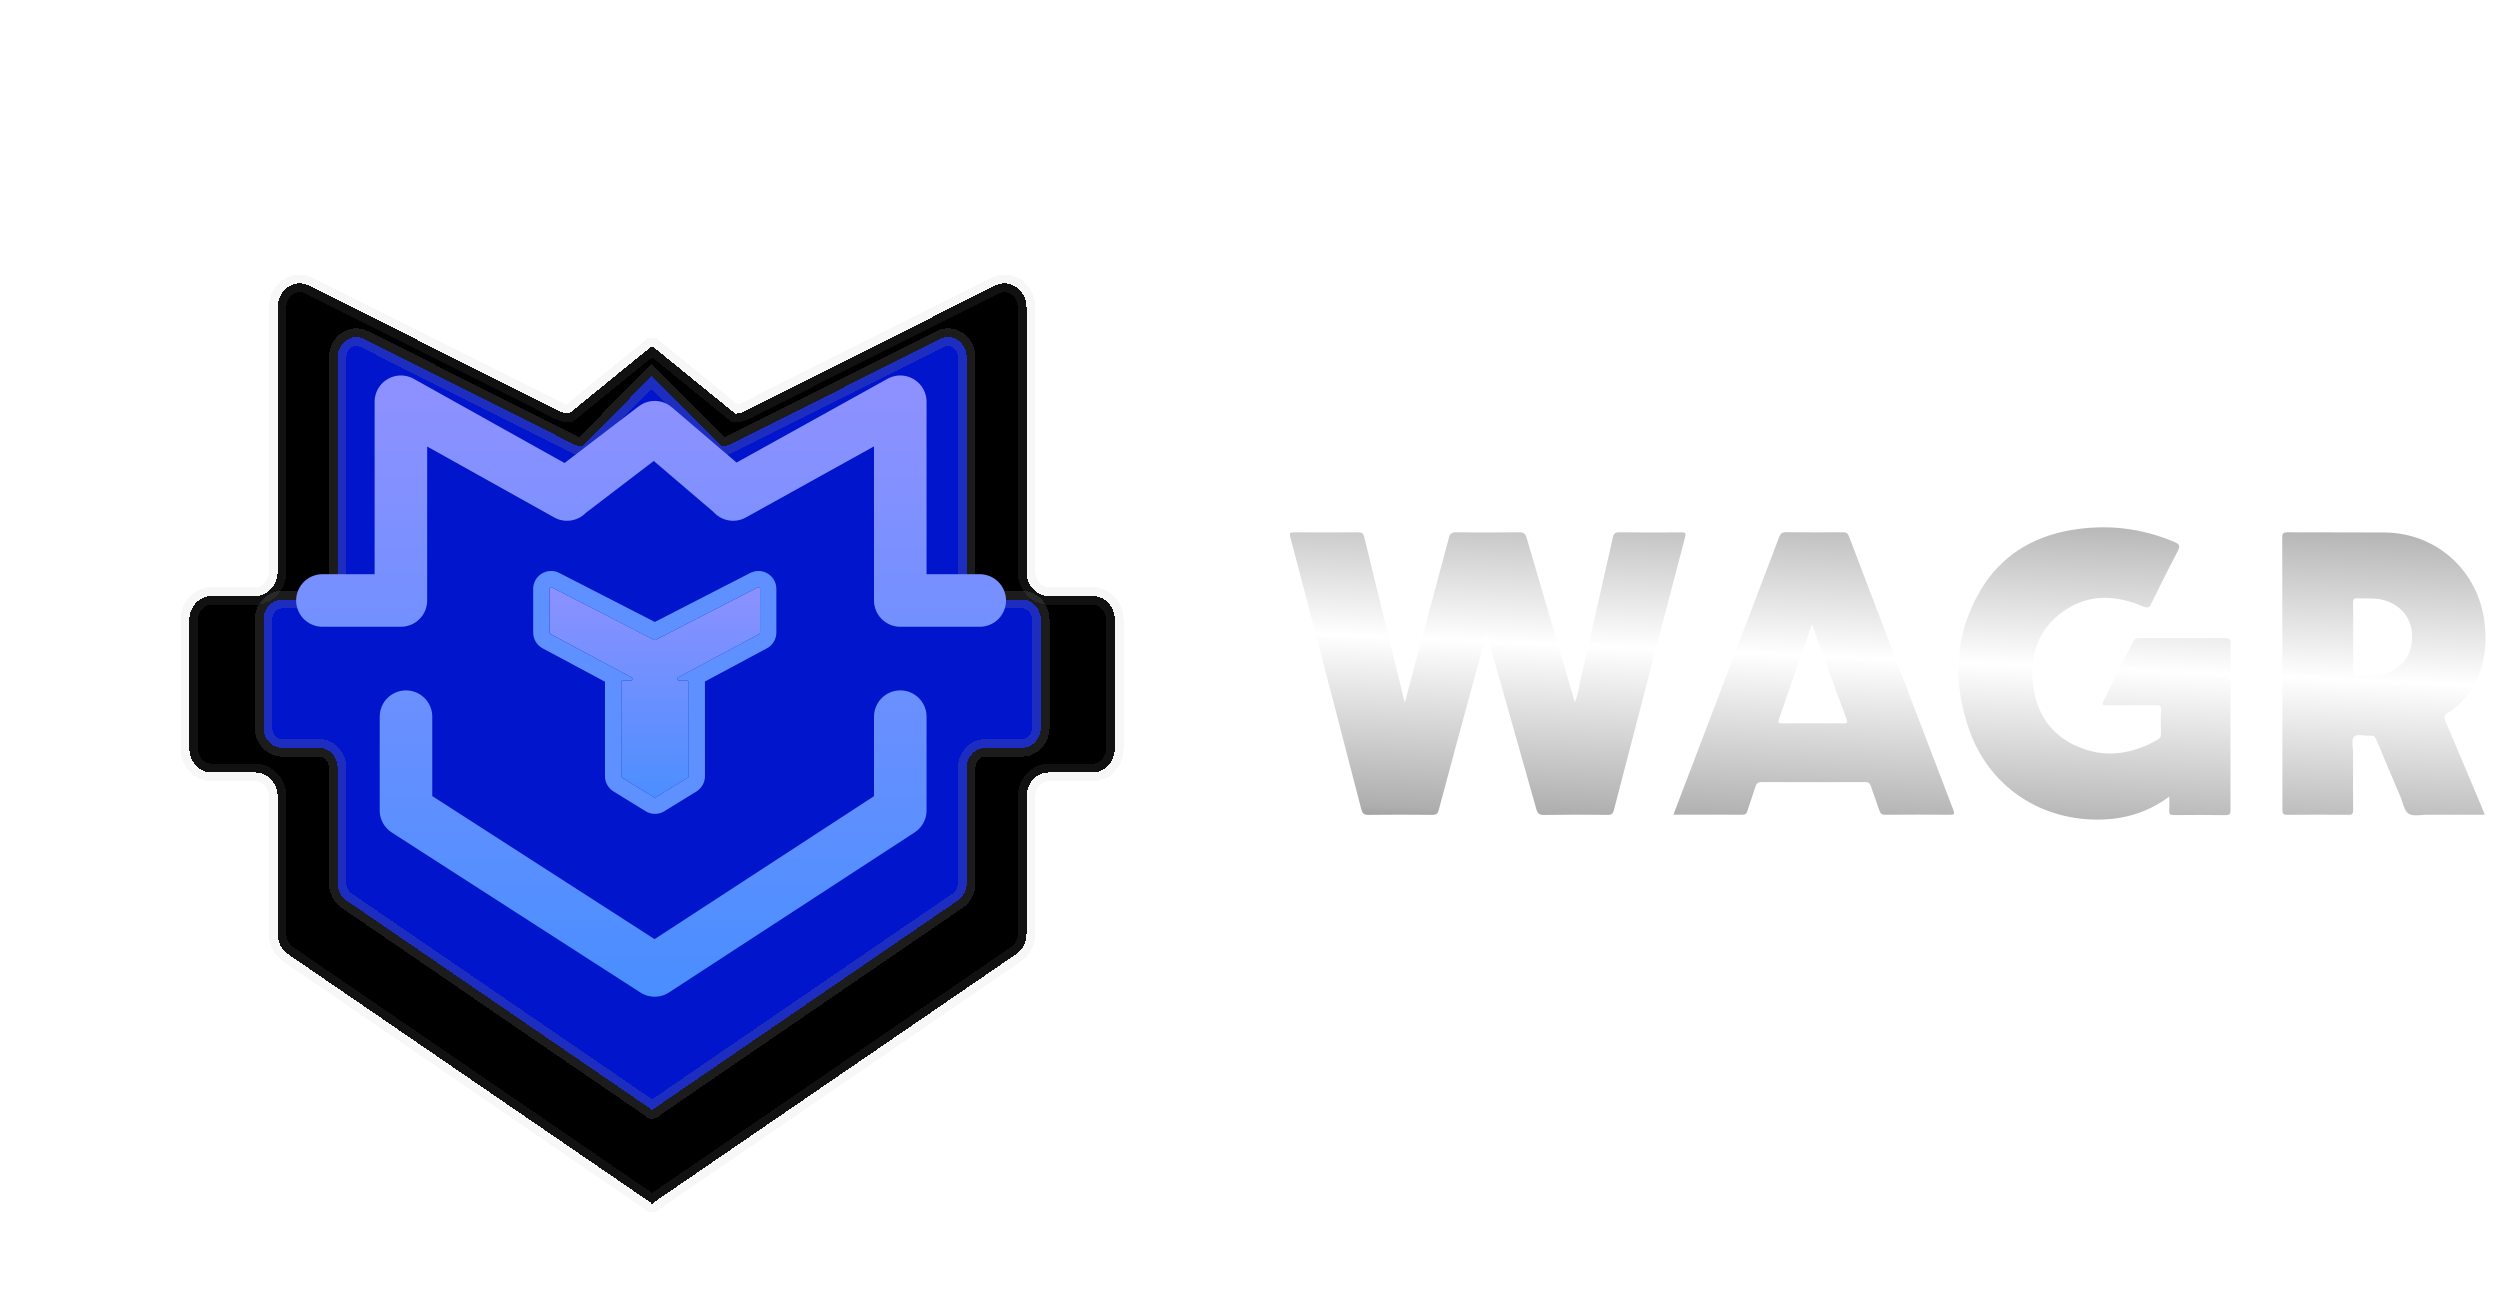<svg width="134" height="70" viewBox="0 0 134 70" fill="none" xmlns="http://www.w3.org/2000/svg">
<g filter="url(#filter0_d_136_4393)">
<path fill-rule="evenodd" clip-rule="evenodd" d="M16.564 11.551C15.777 11.156 14.88 11.784 14.88 12.729V26.89C14.88 27.606 14.348 28.187 13.692 28.187H11.336C10.68 28.187 10.148 28.767 10.148 29.483V36.35C10.148 37.066 10.68 37.647 11.336 37.647H13.692C14.348 37.647 14.88 38.227 14.88 38.944V46.287C14.88 46.733 15.091 47.148 15.437 47.385L34.9 60.719C34.906 60.723 34.91 60.731 34.91 60.739V60.743C34.91 60.761 34.928 60.771 34.941 60.762C34.948 60.757 34.956 60.757 34.963 60.762C34.976 60.771 34.993 60.761 34.993 60.743V60.739C34.993 60.731 34.997 60.723 35.004 60.719L54.467 47.385C54.813 47.148 55.023 46.733 55.023 46.287V38.944C55.023 38.227 55.555 37.647 56.211 37.647H58.567C59.223 37.647 59.755 37.066 59.755 36.35V29.483C59.755 28.767 59.223 28.187 58.567 28.187H56.211C55.555 28.187 55.023 27.606 55.023 26.89V12.729C55.023 11.784 54.126 11.156 53.339 11.551L39.9 18.293C39.745 18.372 39.575 18.412 39.404 18.412L34.993 14.822H34.91L30.5 18.412C30.328 18.412 30.159 18.372 30.003 18.293L16.564 11.551Z" fill="black" shape-rendering="crispEdges"/>
<path fill-rule="evenodd" clip-rule="evenodd" d="M16.564 11.551C15.777 11.156 14.88 11.784 14.88 12.729V26.89C14.88 27.606 14.348 28.187 13.692 28.187H11.336C10.68 28.187 10.148 28.767 10.148 29.483V36.35C10.148 37.066 10.68 37.647 11.336 37.647H13.692C14.348 37.647 14.88 38.227 14.88 38.944V46.287C14.88 46.733 15.091 47.148 15.437 47.385L34.9 60.719C34.906 60.723 34.91 60.731 34.91 60.739V60.743C34.91 60.761 34.928 60.771 34.941 60.762C34.948 60.757 34.956 60.757 34.963 60.762C34.976 60.771 34.993 60.761 34.993 60.743V60.739C34.993 60.731 34.997 60.723 35.004 60.719L54.467 47.385C54.813 47.148 55.023 46.733 55.023 46.287V38.944C55.023 38.227 55.555 37.647 56.211 37.647H58.567C59.223 37.647 59.755 37.066 59.755 36.35V29.483C59.755 28.767 59.223 28.187 58.567 28.187H56.211C55.555 28.187 55.023 27.606 55.023 26.89V12.729C55.023 11.784 54.126 11.156 53.339 11.551L39.9 18.293C39.745 18.372 39.575 18.412 39.404 18.412L34.993 14.822H34.91L30.5 18.412C30.328 18.412 30.159 18.372 30.003 18.293L16.564 11.551Z" stroke="#B1B1B1" stroke-opacity="0.1" stroke-width="0.939" shape-rendering="crispEdges"/>
</g>
<g opacity="0.8" filter="url(#filter1_df_136_4393)">
<path fill-rule="evenodd" clip-rule="evenodd" d="M19.514 14.412C18.852 14.08 18.099 14.607 18.099 15.401V27.294C18.099 27.896 17.652 28.383 17.101 28.383H15.123C14.572 28.383 14.125 28.871 14.125 29.472V35.239C14.125 35.841 14.572 36.328 15.123 36.328H17.101C17.652 36.328 18.099 36.816 18.099 37.417V43.585C18.099 43.959 18.276 44.308 18.566 44.507L34.912 55.705C34.918 55.709 34.921 55.715 34.921 55.722V55.725C34.921 55.74 34.936 55.749 34.947 55.741C34.952 55.737 34.959 55.737 34.965 55.741C34.976 55.749 34.991 55.74 34.991 55.725V55.722C34.991 55.715 34.994 55.709 35 55.705L51.346 44.507C51.636 44.308 51.813 43.959 51.813 43.585V37.417C51.813 36.816 52.26 36.328 52.811 36.328H54.789C55.34 36.328 55.787 35.841 55.787 35.239V29.472C55.787 28.871 55.34 28.383 54.789 28.383H52.811C52.26 28.383 51.813 27.896 51.813 27.294V15.401C51.813 14.607 51.059 14.08 50.398 14.412L39.112 20.074C38.981 20.14 38.839 20.174 38.695 20.174L34.912 16.412L31.217 20.174C31.073 20.174 30.931 20.14 30.8 20.074L19.514 14.412Z" fill="#001AFF" shape-rendering="crispEdges"/>
<path fill-rule="evenodd" clip-rule="evenodd" d="M19.514 14.412C18.852 14.08 18.099 14.607 18.099 15.401V27.294C18.099 27.896 17.652 28.383 17.101 28.383H15.123C14.572 28.383 14.125 28.871 14.125 29.472V35.239C14.125 35.841 14.572 36.328 15.123 36.328H17.101C17.652 36.328 18.099 36.816 18.099 37.417V43.585C18.099 43.959 18.276 44.308 18.566 44.507L34.912 55.705C34.918 55.709 34.921 55.715 34.921 55.722V55.725C34.921 55.74 34.936 55.749 34.947 55.741C34.952 55.737 34.959 55.737 34.965 55.741C34.976 55.749 34.991 55.74 34.991 55.725V55.722C34.991 55.715 34.994 55.709 35 55.705L51.346 44.507C51.636 44.308 51.813 43.959 51.813 43.585V37.417C51.813 36.816 52.26 36.328 52.811 36.328H54.789C55.34 36.328 55.787 35.841 55.787 35.239V29.472C55.787 28.871 55.34 28.383 54.789 28.383H52.811C52.26 28.383 51.813 27.896 51.813 27.294V15.401C51.813 14.607 51.059 14.08 50.398 14.412L39.112 20.074C38.981 20.14 38.839 20.174 38.695 20.174L34.912 16.412L31.217 20.174C31.073 20.174 30.931 20.14 30.8 20.074L19.514 14.412Z" stroke="#B1B1B1" stroke-opacity="0.2" stroke-width="0.939" shape-rendering="crispEdges"/>
</g>
<path fill-rule="evenodd" clip-rule="evenodd" d="M29.5 33.982C29.471 33.967 29.454 33.937 29.454 33.905L29.453 31.566C29.453 31.5 29.522 31.458 29.58 31.488L35.057 34.299C35.082 34.312 35.112 34.312 35.137 34.299L40.614 31.488C40.672 31.458 40.741 31.5 40.741 31.566L40.74 33.905C40.74 33.937 40.723 33.967 40.694 33.982L36.343 36.31C36.263 36.353 36.294 36.474 36.385 36.474H36.827C36.875 36.474 36.914 36.513 36.914 36.562V41.604C36.914 41.634 36.898 41.662 36.872 41.678L35.154 42.738C35.126 42.755 35.09 42.755 35.062 42.738L33.344 41.678C33.318 41.662 33.302 41.634 33.302 41.604V36.562C33.302 36.513 33.341 36.474 33.389 36.474H33.809C33.9 36.474 33.931 36.353 33.85 36.31L29.5 33.982Z" fill="url(#paint0_linear_136_4393)"/>
<path fill-rule="evenodd" clip-rule="evenodd" d="M28.579 33.905L28.578 31.566C28.578 30.847 29.338 30.382 29.978 30.71L35.096 33.337L40.213 30.71C40.853 30.382 41.614 30.847 41.613 31.566L41.613 33.905C41.613 34.26 41.418 34.585 41.105 34.752L37.786 36.528C37.786 36.539 37.786 36.55 37.786 36.562V41.604C37.786 41.937 37.614 42.247 37.33 42.422L35.611 43.481C35.302 43.672 34.911 43.672 34.602 43.481L32.884 42.422C32.6 42.247 32.427 41.937 32.427 41.604V36.562C32.427 36.554 32.427 36.547 32.427 36.54L29.086 34.752C28.774 34.585 28.579 34.26 28.579 33.905ZM33.849 36.31C33.929 36.353 33.899 36.474 33.808 36.474H33.388C33.34 36.474 33.301 36.513 33.301 36.562V41.604C33.301 41.634 33.316 41.662 33.342 41.678L35.061 42.738C35.089 42.755 35.124 42.755 35.153 42.738L36.871 41.678C36.897 41.662 36.913 41.634 36.913 41.604V36.562C36.913 36.513 36.873 36.474 36.825 36.474H36.383C36.293 36.474 36.262 36.353 36.342 36.31L40.693 33.982C40.721 33.967 40.739 33.937 40.739 33.905L40.74 31.566C40.74 31.5 40.67 31.458 40.612 31.488L35.136 34.299C35.111 34.312 35.081 34.312 35.056 34.299L29.579 31.488C29.521 31.458 29.452 31.5 29.452 31.566L29.452 33.905C29.452 33.937 29.47 33.967 29.498 33.982L33.849 36.31Z" fill="#5E90FF"/>
<path d="M17.281 32.186H21.488V21.534L30.392 26.505V26.488L35.09 22.898L39.296 26.488V26.505L48.255 21.534V32.186H52.515M21.761 38.413V43.438L35.09 52.015L48.255 43.438V38.413" stroke="url(#paint1_linear_136_4393)" stroke-width="2.817" stroke-linecap="round" stroke-linejoin="round"/>
<g clip-path="url(#clip0_136_4393)">
<path fill-rule="evenodd" clip-rule="evenodd" d="M112.412 43.931C113.805 43.932 115.086 43.577 116.271 42.7H116.273C116.273 42.792 116.274 42.879 116.275 42.96C116.278 43.133 116.281 43.286 116.269 43.438C116.252 43.647 116.334 43.691 116.527 43.689C117.45 43.68 118.372 43.677 119.295 43.691C119.521 43.694 119.555 43.61 119.555 43.411C119.551 40.426 119.553 37.441 119.561 34.456C119.562 34.26 119.518 34.2 119.312 34.202C117.76 34.211 116.207 34.209 114.656 34.203C114.495 34.202 114.405 34.246 114.332 34.394C113.816 35.439 113.295 36.482 112.766 37.521C112.658 37.734 112.657 37.811 112.935 37.806C113.418 37.798 113.902 37.799 114.385 37.8C114.781 37.801 115.177 37.801 115.572 37.797C115.762 37.795 115.84 37.831 115.831 38.043C115.813 38.477 115.821 38.912 115.829 39.346C115.831 39.48 115.792 39.563 115.673 39.632C114.254 40.453 112.763 40.662 111.258 39.971C109.751 39.278 109.038 37.987 108.944 36.364C108.867 35.03 109.269 33.845 110.321 32.977C111.715 31.827 113.269 31.827 114.862 32.502C115.123 32.613 115.203 32.568 115.314 32.341C115.774 31.401 116.24 30.465 116.727 29.54C116.865 29.277 116.834 29.17 116.557 29.053C114.764 28.293 112.906 28.085 110.997 28.415C108.906 28.776 107.224 29.819 106.142 31.663C104.759 34.02 104.653 36.534 105.534 39.079C106.573 42.079 109.246 43.929 112.412 43.931ZM79.426 34.88L79.666 33.998V34.001C79.683 34.029 79.695 34.048 79.703 34.063L79.703 34.063C79.717 34.085 79.723 34.095 79.726 34.106L80.26 35.989L80.26 35.99C80.957 38.447 81.654 40.905 82.345 43.363C82.41 43.591 82.496 43.685 82.758 43.68C83.897 43.661 85.037 43.666 86.177 43.677C86.379 43.679 86.455 43.61 86.503 43.424C87.77 38.547 89.038 33.669 90.32 28.796C90.388 28.535 90.3 28.536 90.115 28.536L90.103 28.537L89.913 28.537C88.869 28.542 87.825 28.546 86.781 28.531C86.549 28.528 86.49 28.628 86.448 28.815L86.352 29.241L86.351 29.242C85.816 31.613 85.281 33.984 84.736 36.354C84.71 36.47 84.687 36.587 84.663 36.706L84.663 36.706L84.663 36.706C84.605 37.007 84.545 37.316 84.418 37.638C84.401 37.582 84.385 37.534 84.371 37.49L84.371 37.49C84.345 37.407 84.323 37.34 84.304 37.274L83.804 35.574L83.804 35.573C83.144 33.328 82.484 31.082 81.829 28.836C81.767 28.624 81.689 28.526 81.438 28.53C80.309 28.547 79.18 28.545 78.051 28.531C77.814 28.528 77.72 28.598 77.659 28.829C77.162 30.71 76.657 32.589 76.153 34.468L75.755 35.948C75.666 36.281 75.578 36.612 75.485 36.959L75.485 36.959L75.485 36.959L75.298 37.659L74.873 35.932L74.873 35.932L74.873 35.931C74.28 33.526 73.698 31.162 73.126 28.794C73.071 28.565 72.978 28.532 72.779 28.533C71.65 28.54 70.521 28.541 69.392 28.533C69.173 28.532 69.094 28.546 69.165 28.812C69.801 31.208 70.426 33.607 71.051 36.006L71.361 37.193L71.542 37.889C72.019 39.718 72.496 41.547 72.966 43.377C73.023 43.601 73.114 43.68 73.355 43.676C74.495 43.661 75.636 43.662 76.775 43.676C76.999 43.679 77.068 43.594 77.119 43.402C77.468 42.086 77.823 40.771 78.18 39.456C78.591 37.943 79.004 36.429 79.426 34.88L79.426 34.88ZM133.182 43.669L132.326 43.67H132.325C131.58 43.67 130.85 43.67 130.12 43.668C130.021 43.668 129.915 43.676 129.809 43.685C129.545 43.707 129.278 43.729 129.103 43.613C128.932 43.5 128.85 43.248 128.768 42.998L128.768 42.998C128.735 42.895 128.702 42.793 128.662 42.7L128.596 42.544L128.595 42.542C128.185 41.581 127.775 40.618 127.374 39.653C127.306 39.489 127.229 39.411 127.044 39.431C126.937 39.443 126.818 39.431 126.7 39.418C126.489 39.395 126.285 39.373 126.174 39.497C126.069 39.616 126.089 39.848 126.109 40.078C126.117 40.17 126.126 40.261 126.125 40.345L126.124 40.684C126.122 41.592 126.119 42.499 126.129 43.406C126.132 43.622 126.068 43.676 125.858 43.674C124.773 43.663 123.687 43.663 122.602 43.674C122.381 43.676 122.336 43.604 122.336 43.398C122.339 38.535 122.337 33.672 122.327 28.809C122.327 28.568 122.409 28.531 122.624 28.531C123.445 28.536 124.267 28.536 125.089 28.535C125.993 28.535 126.897 28.535 127.802 28.541C130.598 28.559 132.846 30.595 133.171 33.374C133.341 34.83 133.11 36.177 132.172 37.35C131.899 37.692 131.58 37.99 131.204 38.211C130.993 38.334 130.989 38.446 131.076 38.65C131.6 39.878 132.117 41.109 132.634 42.34L133.055 43.342C133.081 43.404 133.105 43.468 133.133 43.541L133.133 43.541L133.133 43.541C133.148 43.581 133.164 43.623 133.182 43.669V43.669ZM126.13 34.141C126.13 34.313 126.13 34.485 126.131 34.657V34.657C126.132 35.103 126.133 35.55 126.126 35.996C126.123 36.18 126.175 36.239 126.36 36.23C126.483 36.224 126.606 36.222 126.73 36.22C126.995 36.215 127.261 36.211 127.527 36.172C128.527 36.027 129.226 35.314 129.285 34.269C129.335 33.396 128.922 32.571 127.922 32.211C127.545 32.075 127.158 32.075 126.77 32.076C126.64 32.076 126.509 32.076 126.379 32.071C126.182 32.063 126.119 32.113 126.124 32.32C126.135 32.755 126.133 33.191 126.131 33.626V33.626V33.626C126.13 33.798 126.129 33.97 126.129 34.142L126.13 34.141ZM89.87 43.204L89.694 43.665V43.666C89.999 43.666 90.301 43.665 90.6 43.665C91.548 43.665 92.471 43.664 93.395 43.669C93.56 43.671 93.616 43.601 93.661 43.46C93.724 43.263 93.791 43.068 93.858 42.872C93.938 42.638 94.017 42.404 94.091 42.168C94.147 41.985 94.234 41.918 94.434 41.918C96.279 41.926 98.124 41.926 99.969 41.918C100.157 41.918 100.232 41.984 100.287 42.155C100.359 42.381 100.44 42.604 100.52 42.827C100.594 43.031 100.668 43.235 100.735 43.441C100.79 43.61 100.871 43.672 101.057 43.671C102.207 43.661 103.357 43.662 104.508 43.67C104.732 43.671 104.785 43.637 104.696 43.406C102.829 38.529 100.968 33.651 99.114 28.77C99.043 28.584 98.958 28.526 98.766 28.528C97.756 28.537 96.747 28.541 95.737 28.526C95.507 28.522 95.43 28.611 95.355 28.808C94.116 32.075 92.871 35.34 91.625 38.604C91.441 39.088 91.257 39.571 91.072 40.054C90.675 41.095 90.278 42.135 89.87 43.204ZM96.678 34.729C96.824 34.307 96.971 33.883 97.119 33.455C97.215 33.72 97.308 33.978 97.399 34.231C97.551 34.654 97.699 35.064 97.848 35.473C97.913 35.651 97.978 35.829 98.043 36.007C98.347 36.843 98.651 37.679 98.967 38.51C99.055 38.742 99.002 38.774 98.779 38.772C97.694 38.763 96.609 38.765 95.523 38.771C95.338 38.772 95.277 38.752 95.351 38.542C95.795 37.281 96.233 36.017 96.678 34.729Z" fill="url(#paint2_linear_136_4393)"/>
</g>
<defs>
<filter id="filter0_d_136_4393" x="5.923" y="10.957" width="58.057" height="57.79" filterUnits="userSpaceOnUse" color-interpolation-filters="sRGB">
<feFlood flood-opacity="0" result="BackgroundImageFix"/>
<feColorMatrix in="SourceAlpha" type="matrix" values="0 0 0 0 0 0 0 0 0 0 0 0 0 0 0 0 0 0 127 0" result="hardAlpha"/>
<feOffset dy="3.756"/>
<feGaussianBlur stdDeviation="1.878"/>
<feComposite in2="hardAlpha" operator="out"/>
<feColorMatrix type="matrix" values="0 0 0 0 0 0 0 0 0 0 0 0 0 0 0 0 0 0 0.25 0"/>
<feBlend mode="normal" in2="BackgroundImageFix" result="effect1_dropShadow_136_4393"/>
<feBlend mode="normal" in="SourceGraphic" in2="effect1_dropShadow_136_4393" result="shape"/>
</filter>
<filter id="filter1_df_136_4393" x="0.136" y="0.316" width="69.641" height="69.417" filterUnits="userSpaceOnUse" color-interpolation-filters="sRGB">
<feFlood flood-opacity="0" result="BackgroundImageFix"/>
<feColorMatrix in="SourceAlpha" type="matrix" values="0 0 0 0 0 0 0 0 0 0 0 0 0 0 0 0 0 0 127 0" result="hardAlpha"/>
<feOffset dy="3.756"/>
<feGaussianBlur stdDeviation="1.878"/>
<feComposite in2="hardAlpha" operator="out"/>
<feColorMatrix type="matrix" values="0 0 0 0 0 0 0 0 0 0 0 0 0 0 0 0 0 0 0.25 0"/>
<feBlend mode="normal" in2="BackgroundImageFix" result="effect1_dropShadow_136_4393"/>
<feBlend mode="normal" in="SourceGraphic" in2="effect1_dropShadow_136_4393" result="shape"/>
<feGaussianBlur stdDeviation="6.76" result="effect2_foregroundBlur_136_4393"/>
</filter>
<linearGradient id="paint0_linear_136_4393" x1="35.136" y1="43.779" x2="35.136" y2="31.456" gradientUnits="userSpaceOnUse">
<stop stop-color="#468EFF"/>
<stop offset="1" stop-color="#8C91FF"/>
</linearGradient>
<linearGradient id="paint1_linear_136_4393" x1="35.022" y1="54.794" x2="35.022" y2="21.475" gradientUnits="userSpaceOnUse">
<stop stop-color="#468EFF"/>
<stop offset="1" stop-color="#8C91FF"/>
</linearGradient>
<linearGradient id="paint2_linear_136_4393" x1="95.221" y1="21.744" x2="94.084" y2="47.316" gradientUnits="userSpaceOnUse">
<stop stop-color="#5F5F5F"/>
<stop offset="0.135" stop-color="#A3A3A3"/>
<stop offset="0.52" stop-color="white"/>
<stop offset="0.875" stop-color="#AEAEAE"/>
<stop offset="1" stop-color="#626262"/>
</linearGradient>
<clipPath id="clip0_136_4393">
<rect width="64.084" height="15.668" fill="white" transform="translate(69.14 28.264)"/>
</clipPath>
</defs>
</svg>
